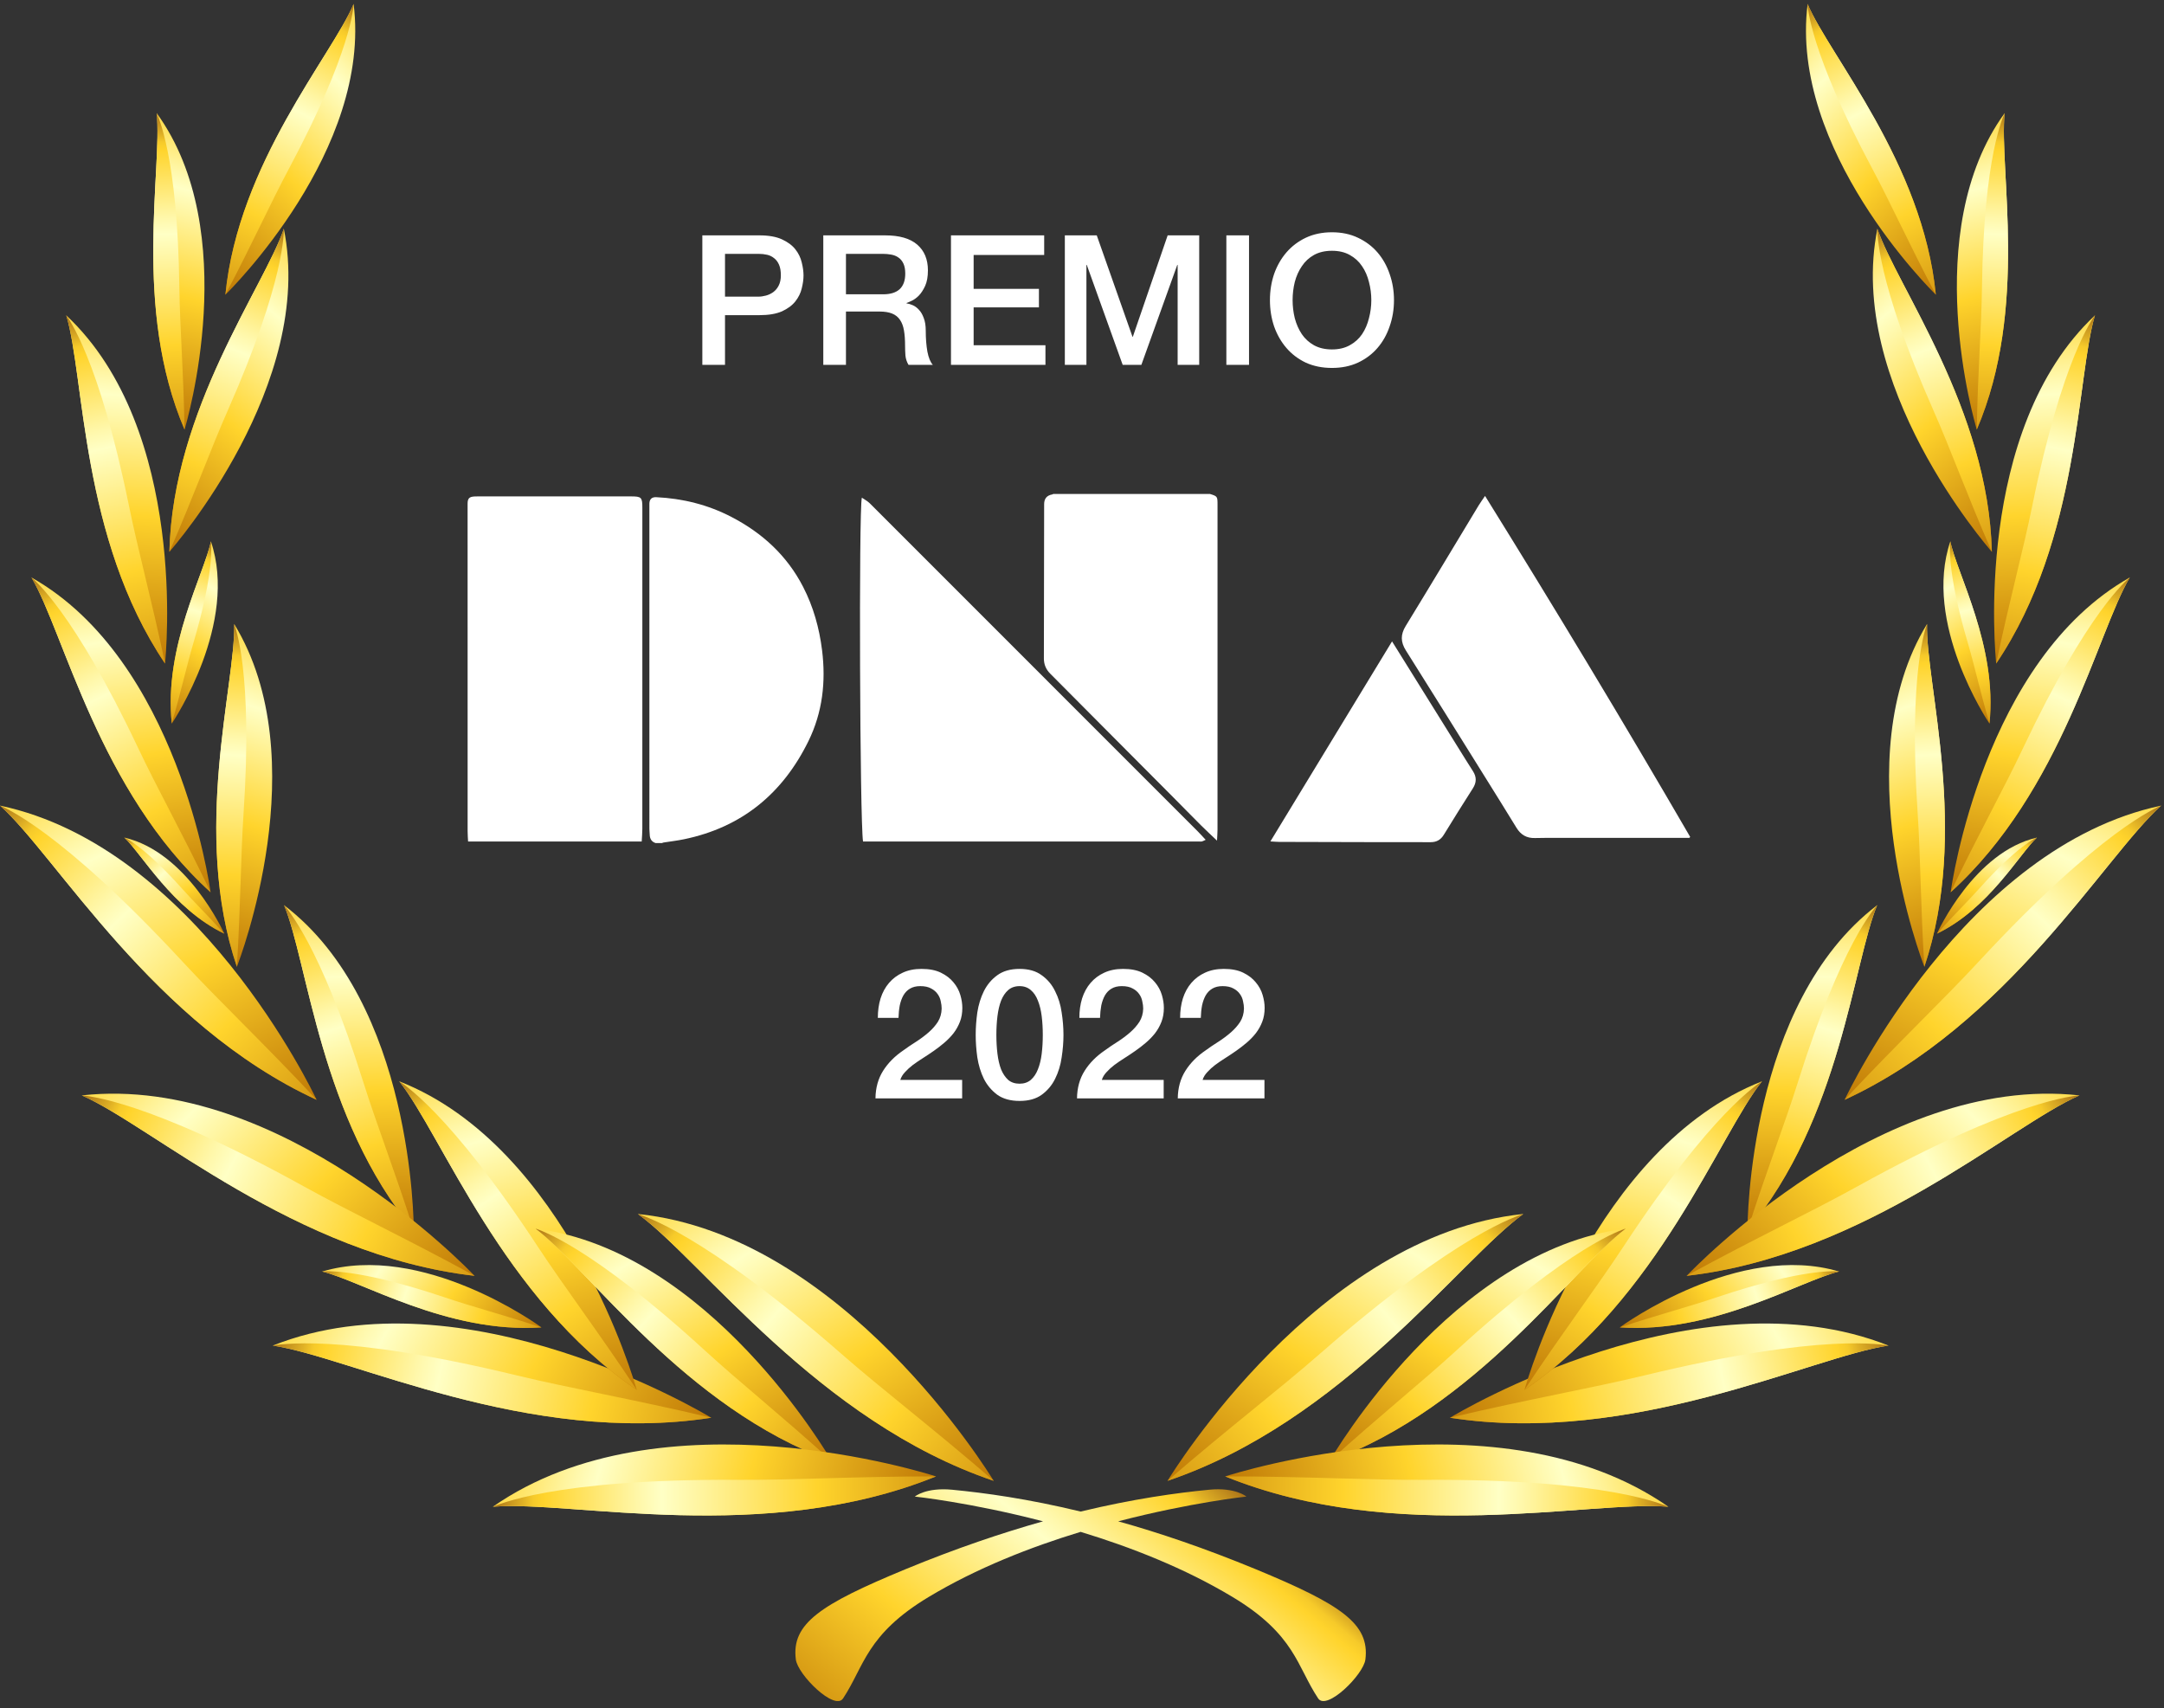 <svg width="261" height="206" viewBox="0 0 261 206" fill="none" xmlns="http://www.w3.org/2000/svg">
<rect x="0" y="0" width="261" height="206" fill="#333333" stroke="none"/>
<g clip-path="url(#clip0_125_749)">
<path d="M183.72 146.41C176.021 151.989 161.983 171.421 140.822 178.584C140.822 178.584 140.826 178.575 140.835 178.558C141.372 177.668 159.024 148.964 183.681 146.41C183.694 146.41 183.707 146.41 183.707 146.41H183.72Z" fill="url(#paint0_linear_125_749)"/>
<path d="M183.72 146.41C176.021 151.989 161.983 171.421 140.822 178.584C140.822 178.584 140.826 178.575 140.835 178.558C148.312 172.102 154.165 167.663 159.207 163.25C176.086 148.492 183.223 146.607 183.681 146.423C183.694 146.423 183.707 146.423 183.707 146.423L183.72 146.41Z" fill="url(#paint1_linear_125_749)"/>
<path d="M227.798 162.268C218.396 163.656 196.959 174.394 174.882 170.976C174.882 170.976 174.89 170.972 174.908 170.963C175.785 170.426 204.725 153.141 227.759 162.268C227.785 162.268 227.785 162.268 227.785 162.268H227.798Z" fill="url(#paint2_linear_125_749)"/>
<path d="M227.798 162.269C218.396 163.657 196.959 174.394 174.882 170.977C174.882 170.977 174.89 170.972 174.908 170.964C184.519 168.698 191.761 167.454 198.282 165.883C220.072 160.606 227.274 162.229 227.759 162.269C227.785 162.269 227.785 162.269 227.785 162.269H227.798Z" fill="url(#paint3_linear_125_749)"/>
<path d="M212.529 130.382C207.344 136.89 200.05 156.598 183.878 167.611C183.878 167.611 183.878 167.602 183.878 167.585C184.114 166.707 192.285 138.344 212.503 130.409C212.503 130.395 212.529 130.395 212.529 130.395V130.382Z" fill="url(#paint4_linear_125_749)"/>
<path d="M212.529 130.382C207.344 136.89 200.05 156.598 183.878 167.611C183.878 167.611 183.878 167.602 183.878 167.585C188.671 160.383 192.56 155.263 195.794 150.352C206.584 133.931 212.15 130.67 212.503 130.409C212.503 130.395 212.529 130.395 212.529 130.395V130.382Z" fill="url(#paint5_linear_125_749)"/>
<path d="M226.41 109.156C223.516 116.057 222.049 134.887 210.762 148.388C210.762 148.388 210.762 148.379 210.762 148.362C210.762 147.55 210.866 121.007 226.384 109.182C226.384 109.169 226.397 109.169 226.397 109.169L226.41 109.156Z" fill="url(#paint6_linear_125_749)"/>
<path d="M226.41 109.156C223.516 116.057 222.049 134.887 210.762 148.388C210.762 148.388 210.762 148.379 210.762 148.362C213.145 140.95 215.253 135.568 216.838 130.527C222.141 113.673 226.161 109.483 226.397 109.169C226.397 109.156 226.41 109.156 226.41 109.156Z" fill="url(#paint7_linear_125_749)"/>
<path d="M260.666 97.147C253.791 103.328 242.202 123.546 222.481 132.634C222.481 132.634 222.485 132.625 222.494 132.608C222.913 131.691 237.056 102.149 260.639 97.16C260.652 97.147 260.666 97.16 260.666 97.16V97.147Z" fill="url(#paint8_linear_125_749)"/>
<path d="M260.666 97.147C253.791 103.328 242.202 123.546 222.481 132.634C222.481 132.634 222.485 132.625 222.494 132.608C229.068 125.602 234.266 120.705 238.692 115.925C253.503 99.936 260.207 97.383 260.639 97.16C260.652 97.147 260.666 97.16 260.666 97.16V97.147Z" fill="url(#paint9_linear_125_749)"/>
<path d="M256.869 69.648C252.927 76.314 248.75 95.38 235.275 107.597C235.275 107.597 235.275 107.589 235.275 107.571C235.38 106.733 239.269 79.574 256.842 69.662C256.842 69.648 256.855 69.648 256.855 69.648H256.869Z" fill="url(#paint10_linear_125_749)"/>
<path d="M256.869 69.648C252.927 76.314 248.75 95.38 235.275 107.597C235.275 107.597 235.275 107.589 235.275 107.571C238.758 100.317 241.692 95.105 244.023 90.168C251.84 73.669 256.554 69.95 256.842 69.662C256.842 69.648 256.855 69.648 256.855 69.648H256.869Z" fill="url(#paint11_linear_125_749)"/>
<path d="M252.678 38.011C250.439 45.422 250.937 64.934 240.762 80.019C240.762 80.019 240.762 80.01 240.762 79.993C240.67 79.155 237.947 51.852 252.665 38.037C252.665 38.024 252.678 38.011 252.678 38.011Z" fill="url(#paint12_linear_125_749)"/>
<path d="M252.678 38.011C250.438 45.423 250.936 64.934 240.761 80.019C240.761 80.019 240.761 80.011 240.761 79.993C242.424 72.123 244.022 66.362 245.109 61.006C248.762 43.118 252.455 38.378 252.664 38.024C252.664 38.011 252.678 37.998 252.678 37.998V38.011Z" fill="url(#paint13_linear_125_749)"/>
<path d="M241.783 13.616C241.076 20.373 244.703 37.134 238.418 51.813C238.418 51.813 238.418 51.805 238.418 51.787C238.195 51.08 231.373 27.968 241.783 13.642C241.783 13.629 241.783 13.616 241.783 13.616Z" fill="url(#paint14_linear_125_749)"/>
<path d="M241.783 13.616C241.075 20.373 244.703 37.134 238.417 51.813C238.417 51.813 238.417 51.805 238.417 51.787C238.548 44.729 238.98 39.491 239.046 34.698C239.255 18.67 241.665 13.969 241.783 13.642C241.783 13.629 241.783 13.616 241.783 13.616Z" fill="url(#paint15_linear_125_749)"/>
<path d="M218.003 0.456C220.635 6.715 231.91 19.64 233.481 35.537C233.481 35.537 233.477 35.532 233.468 35.523C232.931 35.013 215.803 18.068 218.016 0.482C218.016 0.469 218.016 0.456 218.016 0.456L218.003 0.456Z" fill="url(#paint16_linear_125_749)"/>
<path d="M218.003 0.455C220.635 6.714 231.909 19.639 233.481 35.536C233.481 35.536 233.476 35.532 233.468 35.523C230.181 29.277 228.033 24.484 225.768 20.255C218.225 6.112 218.055 0.835 218.003 0.494C218.003 0.481 218.003 0.468 218.003 0.468V0.455Z" fill="url(#paint17_linear_125_749)"/>
<path d="M232.421 75.241C232.237 82.574 237.593 100.278 232.093 116.607C232.093 116.607 232.093 116.598 232.093 116.581C231.805 115.835 222.456 91.57 232.421 75.254C232.421 75.241 232.421 75.228 232.421 75.228V75.241Z" fill="url(#paint18_linear_125_749)"/>
<path d="M232.42 75.241C232.237 82.574 237.593 100.278 232.093 116.607C232.093 116.607 232.093 116.598 232.093 116.581C231.635 108.973 231.635 103.303 231.294 98.144C230.142 80.885 232.316 75.62 232.42 75.254C232.42 75.241 232.42 75.228 232.42 75.228V75.241Z" fill="url(#paint19_linear_125_749)"/>
<path d="M235.223 65.249C235.995 69.164 240.932 77.937 239.95 87.261C239.701 86.907 231.87 75.122 235.236 65.275V65.262L235.223 65.249Z" fill="url(#paint20_linear_125_749)"/>
<path d="M235.222 65.249C235.995 69.164 240.932 77.937 239.95 87.261C238.797 83.28 238.143 80.268 237.344 77.558C234.686 68.522 235.222 65.471 235.235 65.262V65.249H235.222Z" fill="url(#paint21_linear_125_749)"/>
<path d="M221.84 153.337C217.126 154.45 206.702 160.854 195.349 160.081C195.349 160.081 195.353 160.081 195.362 160.081C195.781 159.767 209.727 149.723 221.827 153.35H221.84V153.337Z" fill="url(#paint22_linear_125_749)"/>
<path d="M221.84 153.337C217.126 154.45 206.702 160.853 195.349 160.081C195.349 160.081 195.353 160.081 195.362 160.081C200.142 158.509 203.769 157.567 207.003 156.467C217.846 152.826 221.565 153.337 221.814 153.337H221.827H221.84Z" fill="url(#paint23_linear_125_749)"/>
<path d="M245.685 100.998C243.511 103.014 239.897 109.575 233.612 112.6C233.743 112.311 238.129 102.739 245.672 101.011L245.685 100.998Z" fill="url(#paint24_linear_125_749)"/>
<path d="M245.685 100.998C243.511 103.014 239.897 109.575 233.612 112.6C235.681 110.321 237.331 108.71 238.719 107.152C243.393 101.94 245.528 101.089 245.659 101.011L245.685 100.998Z" fill="url(#paint25_linear_125_749)"/>
<path d="M226.423 27.561C228.754 34.515 239.832 49.338 240.238 66.558C240.238 66.558 240.234 66.549 240.225 66.532C239.701 65.929 222.626 46.313 226.436 27.575C226.436 27.561 226.436 27.548 226.436 27.548L226.423 27.561Z" fill="url(#paint26_linear_125_749)"/>
<path d="M226.423 27.561C228.754 34.514 239.832 49.338 240.238 66.557C240.238 66.557 240.234 66.549 240.225 66.531C237.187 59.538 235.275 54.209 233.18 49.469C226.2 33.637 226.462 27.954 226.423 27.574C226.423 27.561 226.423 27.548 226.423 27.548V27.561Z" fill="url(#paint27_linear_125_749)"/>
<path d="M196.056 148.178C189.639 153.036 178.116 169.759 160.346 176.227C160.346 176.227 160.351 176.219 160.359 176.201C160.791 175.442 175.209 150.81 196.03 148.178C196.043 148.178 196.056 148.178 196.056 148.178Z" fill="url(#paint28_linear_125_749)"/>
<path d="M196.056 148.178C189.639 153.036 178.116 169.759 160.346 176.227C160.346 176.227 160.351 176.219 160.359 176.201C166.566 170.597 171.438 166.721 175.628 162.884C189.639 150.064 195.65 148.335 196.03 148.178C196.043 148.178 196.056 148.178 196.056 148.178Z" fill="url(#paint29_linear_125_749)"/>
<path d="M201.255 181.714C191.787 180.903 168.452 186.442 147.762 178.048C147.762 178.048 147.771 178.048 147.788 178.048C148.771 177.721 180.892 167.533 201.228 181.714C201.255 181.714 201.255 181.714 201.255 181.714Z" fill="url(#paint30_linear_125_749)"/>
<path d="M201.254 181.714C191.787 180.903 168.452 186.442 147.762 178.048C147.762 178.048 147.771 178.048 147.788 178.048C157.662 178.048 164.995 178.506 171.699 178.467C194.118 178.323 200.757 181.557 201.228 181.714C201.254 181.714 201.254 181.714 201.254 181.714Z" fill="url(#paint31_linear_125_749)"/>
<path d="M250.806 132.099C242.347 135.817 225.009 151.4 203.429 153.862C203.429 153.862 203.437 153.853 203.455 153.836C204.149 153.103 226.829 129.466 250.767 132.099C250.78 132.099 250.793 132.099 250.793 132.099H250.806Z" fill="url(#paint32_linear_125_749)"/>
<path d="M250.805 132.099C242.346 135.818 225.009 151.4 203.428 153.862C203.428 153.862 203.437 153.854 203.454 153.836C211.887 149.24 218.356 146.215 224.053 143.059C243.132 132.505 250.295 132.177 250.766 132.099C250.779 132.099 250.792 132.099 250.792 132.099H250.805Z" fill="url(#paint33_linear_125_749)"/>
<path d="M76.945 146.411C84.645 151.989 98.683 171.422 119.844 178.585C119.844 178.585 119.839 178.576 119.831 178.558C119.294 177.668 101.642 148.964 76.984 146.411C76.971 146.411 76.958 146.411 76.958 146.411H76.945Z" fill="url(#paint34_linear_125_749)"/>
<path d="M76.945 146.411C84.645 151.989 98.683 171.422 119.844 178.585C119.844 178.585 119.839 178.576 119.831 178.558C112.354 172.103 106.5 167.664 101.459 163.251C84.579 148.493 77.443 146.607 76.984 146.424C76.971 146.424 76.958 146.424 76.958 146.424L76.945 146.411Z" fill="url(#paint35_linear_125_749)"/>
<path d="M32.868 162.269C42.27 163.657 63.706 174.395 85.784 170.977C85.784 170.977 85.775 170.973 85.758 170.964C84.881 170.427 55.941 153.142 32.907 162.269C32.881 162.269 32.881 162.269 32.881 162.269H32.868Z" fill="url(#paint36_linear_125_749)"/>
<path d="M32.868 162.269C42.27 163.657 63.706 174.395 85.784 170.977C85.784 170.977 85.775 170.973 85.758 170.964C76.146 168.699 68.905 167.455 62.384 165.883C40.594 160.606 33.392 162.23 32.907 162.269C32.881 162.269 32.881 162.269 32.881 162.269H32.868Z" fill="url(#paint37_linear_125_749)"/>
<path d="M48.136 130.383C53.322 136.891 60.616 156.599 76.788 167.612C76.788 167.612 76.788 167.603 76.788 167.586C76.552 166.708 68.381 138.345 48.163 130.409C48.163 130.396 48.136 130.396 48.136 130.396V130.383Z" fill="url(#paint38_linear_125_749)"/>
<path d="M48.136 130.383C53.322 136.891 60.616 156.599 76.788 167.612C76.788 167.612 76.788 167.603 76.788 167.586C71.995 160.384 68.106 155.263 64.872 150.353C54.081 133.932 48.516 130.671 48.163 130.409C48.163 130.396 48.136 130.396 48.136 130.396V130.383Z" fill="url(#paint39_linear_125_749)"/>
<path d="M34.256 109.156C37.15 116.057 38.617 134.887 49.904 148.388C49.904 148.388 49.904 148.379 49.904 148.362C49.904 147.55 49.8 121.007 34.282 109.182C34.282 109.169 34.269 109.169 34.269 109.169L34.256 109.156Z" fill="url(#paint40_linear_125_749)"/>
<path d="M34.256 109.156C37.15 116.057 38.617 134.887 49.904 148.388C49.904 148.388 49.904 148.379 49.904 148.362C47.521 140.95 45.413 135.568 43.828 130.527C38.525 113.673 34.505 109.483 34.269 109.169C34.269 109.156 34.256 109.156 34.256 109.156Z" fill="url(#paint41_linear_125_749)"/>
<path d="M0 97.147C6.875 103.328 18.464 123.546 38.184 132.634C38.184 132.634 38.18 132.625 38.171 132.608C37.752 131.691 23.61 102.149 0.026 97.16C0.013 97.147 0 97.16 0 97.16L0 97.147Z" fill="url(#paint42_linear_125_749)"/>
<path d="M0 97.147C6.875 103.328 18.464 123.546 38.184 132.634C38.184 132.634 38.18 132.625 38.171 132.608C31.598 125.602 26.399 120.705 21.973 115.925C7.15 99.936 0.458 97.383 0.026 97.16C0.013 97.147 0 97.16 0 97.16V97.147Z" fill="url(#paint43_linear_125_749)"/>
<path d="M3.797 69.648C7.739 76.314 11.916 95.38 25.391 107.597C25.391 107.597 25.391 107.589 25.391 107.571C25.286 106.733 21.397 79.574 3.824 69.662C3.824 69.648 3.81 69.648 3.81 69.648H3.797Z" fill="url(#paint44_linear_125_749)"/>
<path d="M3.797 69.648C7.739 76.314 11.916 95.38 25.391 107.597C25.391 107.597 25.391 107.589 25.391 107.571C21.907 100.317 18.974 95.105 16.643 90.168C8.826 73.669 4.112 69.95 3.824 69.662C3.824 69.648 3.81 69.648 3.81 69.648H3.797Z" fill="url(#paint45_linear_125_749)"/>
<path d="M7.988 38.011C10.227 45.423 9.73 64.934 19.904 80.019C19.904 80.019 19.904 80.011 19.904 79.993C19.996 79.155 22.72 51.852 8.001 38.037C8.001 38.024 7.988 38.011 7.988 38.011Z" fill="url(#paint46_linear_125_749)"/>
<path d="M7.988 38.012C10.227 45.423 9.73 64.935 19.905 80.02C19.905 80.02 19.905 80.011 19.905 79.994C18.241 72.124 16.644 66.362 15.557 61.006C11.904 43.119 8.211 38.378 8.001 38.025C8.001 38.012 7.988 37.998 7.988 37.998V38.012Z" fill="url(#paint47_linear_125_749)"/>
<path d="M18.896 13.616C19.603 20.373 15.976 37.135 22.261 51.814C22.261 51.814 22.261 51.805 22.261 51.788C22.484 51.081 29.306 27.968 18.896 13.642C18.896 13.629 18.896 13.616 18.896 13.616Z" fill="url(#paint48_linear_125_749)"/>
<path d="M18.896 13.616C19.603 20.373 15.976 37.135 22.261 51.814C22.261 51.814 22.261 51.805 22.261 51.788C22.13 44.73 21.698 39.492 21.633 34.699C21.423 18.671 19.014 13.97 18.896 13.642C18.896 13.629 18.896 13.616 18.896 13.616Z" fill="url(#paint49_linear_125_749)"/>
<path d="M42.663 0.456C40.031 6.715 28.756 19.64 27.185 35.537C27.185 35.537 27.189 35.533 27.198 35.524C27.735 35.013 44.863 18.069 42.65 0.482C42.65 0.469 42.65 0.456 42.65 0.456L42.663 0.456Z" fill="url(#paint50_linear_125_749)"/>
<path d="M42.663 0.456C40.031 6.715 28.756 19.64 27.185 35.537C27.185 35.537 27.189 35.533 27.198 35.524C30.485 29.278 32.632 24.485 34.897 20.255C42.44 6.1 42.61 0.836 42.663 0.482C42.663 0.469 42.663 0.456 42.663 0.456Z" fill="url(#paint51_linear_125_749)"/>
<path d="M28.246 75.24C28.429 82.573 23.073 100.277 28.573 116.607C28.573 116.607 28.573 116.598 28.573 116.581C28.861 115.834 38.211 91.569 28.246 75.253C28.246 75.24 28.246 75.227 28.246 75.227V75.24Z" fill="url(#paint52_linear_125_749)"/>
<path d="M28.246 75.24C28.429 82.573 23.073 100.277 28.573 116.607C28.573 116.607 28.573 116.598 28.573 116.581C29.032 108.972 29.032 103.302 29.372 98.143C30.524 80.884 28.351 75.62 28.246 75.253C28.246 75.24 28.246 75.227 28.246 75.227V75.24Z" fill="url(#paint53_linear_125_749)"/>
<path d="M25.443 65.249C24.671 69.164 19.734 77.937 20.716 87.261C20.965 86.907 28.795 75.122 25.43 65.275V65.262L25.443 65.249Z" fill="url(#paint54_linear_125_749)"/>
<path d="M25.443 65.249C24.671 69.164 19.734 77.937 20.716 87.261C21.868 83.28 22.523 80.268 23.322 77.558C25.98 68.522 25.443 65.471 25.43 65.262V65.249H25.443Z" fill="url(#paint55_linear_125_749)"/>
<path d="M38.826 153.338C43.54 154.451 53.964 160.854 65.317 160.081C65.317 160.081 65.312 160.081 65.304 160.081C64.885 159.767 50.939 149.723 38.839 153.351H38.826V153.338Z" fill="url(#paint56_linear_125_749)"/>
<path d="M38.826 153.338C43.54 154.452 53.964 160.855 65.317 160.082C65.317 160.082 65.312 160.082 65.304 160.082C60.524 158.511 56.897 157.568 53.662 156.468C42.82 152.828 39.101 153.338 38.852 153.338H38.839H38.826Z" fill="url(#paint57_linear_125_749)"/>
<path d="M14.98 100.998C17.154 103.015 20.768 109.575 27.054 112.6C26.923 112.312 22.536 102.74 14.994 101.011L14.98 100.998Z" fill="url(#paint58_linear_125_749)"/>
<path d="M14.98 100.998C17.154 103.015 20.768 109.575 27.054 112.6C24.985 110.322 23.335 108.711 21.947 107.153C17.272 101.941 15.138 101.09 15.007 101.011L14.98 100.998Z" fill="url(#paint59_linear_125_749)"/>
<path d="M34.243 27.561C31.912 34.515 20.834 49.338 20.428 66.558C20.428 66.558 20.432 66.549 20.441 66.532C20.965 65.929 38.041 46.313 34.23 27.575C34.23 27.561 34.23 27.548 34.23 27.548L34.243 27.561Z" fill="url(#paint60_linear_125_749)"/>
<path d="M34.243 27.561C31.912 34.515 20.834 49.338 20.428 66.558C20.428 66.558 20.432 66.549 20.441 66.532C23.479 59.539 25.391 54.209 27.486 49.469C34.466 33.637 34.204 27.954 34.243 27.575C34.243 27.561 34.243 27.548 34.243 27.548V27.561Z" fill="url(#paint61_linear_125_749)"/>
<path d="M64.61 148.179C71.026 153.037 82.55 169.759 100.319 176.228C100.319 176.228 100.315 176.219 100.306 176.202C99.874 175.442 85.457 150.811 64.636 148.179C64.623 148.179 64.61 148.179 64.61 148.179Z" fill="url(#paint62_linear_125_749)"/>
<path d="M64.61 148.179C71.026 153.037 82.55 169.759 100.319 176.228C100.319 176.228 100.315 176.219 100.306 176.202C94.099 170.597 89.228 166.721 85.038 162.884C71.026 150.064 65.016 148.336 64.636 148.179C64.623 148.179 64.61 148.179 64.61 148.179Z" fill="url(#paint63_linear_125_749)"/>
<path d="M59.411 181.714C68.879 180.903 92.214 186.442 112.904 178.048C112.904 178.048 112.895 178.048 112.878 178.048C111.895 177.721 79.774 167.533 59.438 181.714C59.411 181.714 59.411 181.714 59.411 181.714Z" fill="url(#paint64_linear_125_749)"/>
<path d="M59.411 181.714C68.879 180.903 92.214 186.442 112.904 178.048C112.904 178.048 112.895 178.048 112.878 178.048C103.004 178.048 95.671 178.506 88.966 178.467C66.548 178.323 59.909 181.557 59.438 181.714C59.411 181.714 59.411 181.714 59.411 181.714Z" fill="url(#paint65_linear_125_749)"/>
<path d="M9.86 132.099C18.32 135.817 35.657 151.4 57.237 153.862C57.237 153.862 57.229 153.853 57.211 153.836C56.517 153.103 33.837 129.466 9.9 132.099C9.887 132.099 9.873 132.099 9.873 132.099H9.86Z" fill="url(#paint66_linear_125_749)"/>
<path d="M9.86 132.099C18.32 135.818 35.657 151.4 57.237 153.862C57.237 153.862 57.229 153.854 57.211 153.836C48.778 149.24 42.309 146.215 36.613 143.059C17.534 132.505 10.371 132.177 9.9 132.099C9.887 132.099 9.873 132.099 9.873 132.099H9.86Z" fill="url(#paint67_linear_125_749)"/>
<path d="M151.455 189.244C145.327 186.716 139.801 184.844 134.864 183.469C143.624 181.19 150.329 180.483 150.329 180.483C150.329 180.483 149.006 179.344 145.837 179.658C141.896 180.038 136.71 180.758 130.333 182.29C123.956 180.745 118.77 180.038 114.829 179.658C111.66 179.357 110.337 180.483 110.337 180.483C110.337 180.483 117.042 181.19 125.802 183.469C120.879 184.857 115.339 186.716 109.211 189.244C98.919 193.5 95.435 195.804 95.985 200.126C96.208 201.959 100.66 206.372 101.682 204.827C104.235 200.977 104.445 197.14 112 192.596C117.814 189.1 124.336 186.559 130.333 184.739C136.331 186.559 142.852 189.1 148.666 192.596C156.222 197.14 156.418 200.977 158.985 204.827C160.006 206.359 164.458 201.959 164.681 200.126C165.218 195.817 161.748 193.5 151.455 189.244Z" fill="url(#paint68_linear_125_749)"/>
</g>
<path d="M84.709 28.384H91.598C92.707 28.384 93.611 28.544 94.311 28.865C95.01 29.185 95.55 29.586 95.929 30.068C96.308 30.549 96.563 31.074 96.695 31.642C96.84 32.211 96.913 32.736 96.913 33.217C96.913 33.698 96.84 34.223 96.695 34.792C96.563 35.346 96.308 35.864 95.929 36.345C95.55 36.826 95.01 37.227 94.311 37.548C93.611 37.854 92.707 38.007 91.598 38.007H87.443V44H84.709V28.384ZM87.443 35.776H91.445C91.751 35.776 92.065 35.732 92.386 35.645C92.707 35.557 92.998 35.419 93.261 35.229C93.538 35.025 93.756 34.763 93.917 34.442C94.092 34.107 94.179 33.691 94.179 33.195C94.179 32.685 94.106 32.262 93.961 31.927C93.815 31.591 93.618 31.329 93.37 31.139C93.122 30.935 92.838 30.797 92.517 30.724C92.196 30.651 91.854 30.614 91.489 30.614H87.443V35.776ZM99.297 28.384H106.755C108.476 28.384 109.766 28.755 110.627 29.499C111.487 30.243 111.917 31.278 111.917 32.605C111.917 33.348 111.808 33.968 111.589 34.464C111.37 34.945 111.115 35.339 110.824 35.645C110.532 35.937 110.24 36.148 109.949 36.279C109.672 36.41 109.468 36.498 109.336 36.542V36.585C109.57 36.615 109.818 36.688 110.08 36.804C110.357 36.921 110.612 37.11 110.846 37.373C111.079 37.621 111.268 37.949 111.414 38.357C111.575 38.765 111.655 39.276 111.655 39.888C111.655 40.807 111.72 41.645 111.852 42.403C111.997 43.147 112.216 43.679 112.508 44H109.577C109.373 43.665 109.249 43.293 109.205 42.885C109.176 42.476 109.161 42.083 109.161 41.703C109.161 40.989 109.118 40.377 109.03 39.866C108.943 39.341 108.782 38.911 108.549 38.576C108.316 38.226 107.995 37.971 107.587 37.81C107.193 37.65 106.683 37.57 106.056 37.57H102.031V44H99.297V28.384ZM102.031 35.492H106.515C107.39 35.492 108.053 35.288 108.505 34.879C108.957 34.457 109.183 33.83 109.183 32.998C109.183 32.503 109.11 32.102 108.965 31.796C108.819 31.475 108.615 31.227 108.352 31.052C108.104 30.877 107.813 30.76 107.477 30.702C107.156 30.644 106.821 30.614 106.471 30.614H102.031V35.492ZM114.697 28.384H125.939V30.746H117.431V34.836H125.305V37.067H117.431V41.638H126.092V44H114.697V28.384ZM128.43 28.384H132.28L136.588 40.61H136.632L140.832 28.384H144.637V44H142.035V31.949H141.991L137.66 44H135.407L131.077 31.949H131.033V44H128.43V28.384ZM147.911 28.384H150.645V44H147.911V28.384ZM160.647 30.243C159.816 30.243 159.094 30.41 158.482 30.746C157.884 31.081 157.396 31.533 157.017 32.102C156.637 32.656 156.353 33.29 156.164 34.005C155.989 34.719 155.901 35.448 155.901 36.192C155.901 36.935 155.989 37.664 156.164 38.379C156.353 39.093 156.637 39.735 157.017 40.304C157.396 40.858 157.884 41.303 158.482 41.638C159.094 41.973 159.816 42.141 160.647 42.141C161.478 42.141 162.193 41.973 162.791 41.638C163.403 41.303 163.899 40.858 164.278 40.304C164.657 39.735 164.934 39.093 165.109 38.379C165.299 37.664 165.394 36.935 165.394 36.192C165.394 35.448 165.299 34.719 165.109 34.005C164.934 33.29 164.657 32.656 164.278 32.102C163.899 31.533 163.403 31.081 162.791 30.746C162.193 30.41 161.478 30.243 160.647 30.243ZM160.647 28.012C161.814 28.012 162.856 28.23 163.775 28.668C164.708 29.105 165.496 29.696 166.137 30.439C166.779 31.183 167.267 32.051 167.603 33.042C167.953 34.034 168.128 35.084 168.128 36.192C168.128 37.315 167.953 38.372 167.603 39.363C167.267 40.355 166.779 41.222 166.137 41.966C165.496 42.71 164.708 43.3 163.775 43.737C162.856 44.16 161.814 44.372 160.647 44.372C159.481 44.372 158.431 44.16 157.498 43.737C156.579 43.3 155.799 42.71 155.157 41.966C154.516 41.222 154.02 40.355 153.67 39.363C153.335 38.372 153.167 37.315 153.167 36.192C153.167 35.084 153.335 34.034 153.67 33.042C154.02 32.051 154.516 31.183 155.157 30.439C155.799 29.696 156.579 29.105 157.498 28.668C158.431 28.23 159.481 28.012 160.647 28.012Z" fill="white"/>
<path d="M116.045 132.463H105.591C105.605 131.195 105.912 130.087 106.509 129.139C107.107 128.191 107.924 127.367 108.959 126.667C109.455 126.303 109.972 125.953 110.512 125.617C111.051 125.268 111.547 124.896 111.999 124.502C112.451 124.108 112.823 123.685 113.115 123.233C113.406 122.767 113.559 122.235 113.574 121.637C113.574 121.36 113.538 121.068 113.465 120.762C113.406 120.441 113.282 120.149 113.093 119.887C112.903 119.61 112.641 119.384 112.305 119.209C111.97 119.019 111.533 118.925 110.993 118.925C110.497 118.925 110.082 119.027 109.746 119.231C109.426 119.42 109.163 119.69 108.959 120.04C108.769 120.376 108.624 120.776 108.522 121.243C108.434 121.71 108.383 122.213 108.368 122.752H105.875C105.875 121.907 105.984 121.126 106.203 120.412C106.436 119.683 106.779 119.056 107.231 118.531C107.683 118.006 108.23 117.598 108.872 117.306C109.528 117 110.286 116.847 111.146 116.847C112.079 116.847 112.859 117 113.486 117.306C114.113 117.612 114.617 117.999 114.996 118.465C115.389 118.932 115.666 119.442 115.827 119.996C115.987 120.536 116.067 121.054 116.067 121.549C116.067 122.162 115.973 122.716 115.783 123.212C115.593 123.707 115.338 124.167 115.018 124.589C114.697 124.998 114.332 125.377 113.924 125.727C113.516 126.077 113.093 126.405 112.655 126.711C112.218 127.017 111.78 127.309 111.343 127.586C110.906 127.863 110.497 128.14 110.118 128.417C109.754 128.694 109.433 128.986 109.156 129.292C108.879 129.584 108.689 129.897 108.587 130.232H116.045V132.463ZM122.972 116.847C124.065 116.847 124.955 117.102 125.64 117.612C126.34 118.108 126.879 118.75 127.258 119.537C127.652 120.31 127.915 121.163 128.046 122.096C128.192 123.029 128.265 123.933 128.265 124.808C128.265 125.683 128.192 126.587 128.046 127.52C127.915 128.454 127.652 129.314 127.258 130.101C126.879 130.874 126.34 131.516 125.64 132.026C124.955 132.522 124.065 132.77 122.972 132.77C121.878 132.77 120.981 132.522 120.281 132.026C119.596 131.516 119.056 130.874 118.663 130.101C118.284 129.314 118.021 128.454 117.875 127.52C117.744 126.587 117.679 125.683 117.679 124.808C117.679 123.933 117.744 123.029 117.875 122.096C118.021 121.163 118.284 120.31 118.663 119.537C119.056 118.75 119.596 118.108 120.281 117.612C120.981 117.102 121.878 116.847 122.972 116.847ZM122.972 130.692C123.511 130.692 123.963 130.539 124.328 130.232C124.692 129.912 124.976 129.489 125.181 128.964C125.399 128.424 125.552 127.797 125.64 127.083C125.727 126.368 125.771 125.61 125.771 124.808C125.771 124.006 125.727 123.255 125.64 122.555C125.552 121.841 125.399 121.214 125.181 120.674C124.976 120.135 124.692 119.712 124.328 119.406C123.963 119.085 123.511 118.925 122.972 118.925C122.417 118.925 121.958 119.085 121.594 119.406C121.244 119.712 120.959 120.135 120.741 120.674C120.536 121.214 120.391 121.841 120.303 122.555C120.216 123.255 120.172 124.006 120.172 124.808C120.172 125.61 120.216 126.368 120.303 127.083C120.391 127.797 120.536 128.424 120.741 128.964C120.959 129.489 121.244 129.912 121.594 130.232C121.958 130.539 122.417 130.692 122.972 130.692ZM140.352 132.463H129.898C129.912 131.195 130.218 130.087 130.816 129.139C131.414 128.191 132.231 127.367 133.266 126.667C133.762 126.303 134.279 125.953 134.819 125.617C135.358 125.268 135.854 124.896 136.306 124.502C136.758 124.108 137.13 123.685 137.422 123.233C137.713 122.767 137.866 122.235 137.881 121.637C137.881 121.36 137.844 121.068 137.771 120.762C137.713 120.441 137.589 120.149 137.4 119.887C137.21 119.61 136.948 119.384 136.612 119.209C136.277 119.019 135.839 118.925 135.3 118.925C134.804 118.925 134.389 119.027 134.053 119.231C133.732 119.42 133.47 119.69 133.266 120.04C133.076 120.376 132.93 120.776 132.828 121.243C132.741 121.71 132.69 122.213 132.675 122.752H130.182C130.182 121.907 130.291 121.126 130.51 120.412C130.743 119.683 131.086 119.056 131.538 118.531C131.99 118.006 132.537 117.598 133.178 117.306C133.835 117 134.593 116.847 135.453 116.847C136.386 116.847 137.166 117 137.793 117.306C138.42 117.612 138.923 117.999 139.303 118.465C139.696 118.932 139.973 119.442 140.134 119.996C140.294 120.536 140.374 121.054 140.374 121.549C140.374 122.162 140.279 122.716 140.09 123.212C139.9 123.707 139.645 124.167 139.324 124.589C139.004 124.998 138.639 125.377 138.231 125.727C137.823 126.077 137.4 126.405 136.962 126.711C136.525 127.017 136.087 127.309 135.65 127.586C135.212 127.863 134.804 128.14 134.425 128.417C134.061 128.694 133.74 128.986 133.463 129.292C133.186 129.584 132.996 129.897 132.894 130.232H140.352V132.463ZM152.506 132.463H142.051C142.066 131.195 142.372 130.087 142.97 129.139C143.567 128.191 144.384 127.367 145.419 126.667C145.915 126.303 146.433 125.953 146.972 125.617C147.512 125.268 148.007 124.896 148.459 124.502C148.912 124.108 149.283 123.685 149.575 123.233C149.867 122.767 150.02 122.235 150.034 121.637C150.034 121.36 149.998 121.068 149.925 120.762C149.867 120.441 149.743 120.149 149.553 119.887C149.364 119.61 149.101 119.384 148.766 119.209C148.43 119.019 147.993 118.925 147.453 118.925C146.958 118.925 146.542 119.027 146.207 119.231C145.886 119.42 145.623 119.69 145.419 120.04C145.23 120.376 145.084 120.776 144.982 121.243C144.894 121.71 144.843 122.213 144.829 122.752H142.335C142.335 121.907 142.445 121.126 142.663 120.412C142.897 119.683 143.239 119.056 143.691 118.531C144.143 118.006 144.69 117.598 145.332 117.306C145.988 117 146.746 116.847 147.606 116.847C148.54 116.847 149.32 117 149.947 117.306C150.574 117.612 151.077 117.999 151.456 118.465C151.85 118.932 152.127 119.442 152.287 119.996C152.447 120.536 152.528 121.054 152.528 121.549C152.528 122.162 152.433 122.716 152.243 123.212C152.054 123.707 151.799 124.167 151.478 124.589C151.157 124.998 150.793 125.377 150.384 125.727C149.976 126.077 149.553 126.405 149.116 126.711C148.678 127.017 148.241 127.309 147.803 127.586C147.366 127.863 146.958 128.14 146.579 128.417C146.214 128.694 145.893 128.986 145.616 129.292C145.339 129.584 145.15 129.897 145.047 130.232H152.506V132.463Z" fill="white"/>
<g clip-path="url(#clip1_125_749)">
<path d="M79.077 101.674C78.59 101.516 78.378 101.165 78.365 100.669C78.358 100.426 78.323 100.184 78.323 99.941C78.321 86.957 78.322 73.972 78.322 60.988C78.322 60.898 78.318 60.809 78.322 60.719C78.346 60.182 78.623 59.934 79.163 59.96C82.347 60.118 85.369 60.861 88.213 62.339C91.953 64.282 94.919 67 96.863 70.772C98.1 73.175 98.815 75.736 99.149 78.411C99.625 82.219 99.205 85.913 97.507 89.374C94.399 95.708 89.461 99.78 82.475 101.217C81.662 101.385 80.835 101.478 80.014 101.609C79.956 101.618 79.901 101.652 79.844 101.674H79.076H79.077Z" fill="white"/>
<path d="M145.924 59.568C146.832 59.846 146.846 59.865 146.846 60.878C146.846 73.938 146.846 86.999 146.844 100.058C146.844 100.453 146.808 100.849 146.783 101.379C146.091 100.719 145.466 100.145 144.866 99.547C143.751 98.436 142.654 97.306 141.544 96.19C138.727 93.358 135.905 90.529 133.088 87.698C130.948 85.547 128.814 83.39 126.67 81.244C126.151 80.725 125.901 80.13 125.903 79.391C125.921 73.194 125.925 66.998 125.934 60.802C125.935 60.126 126.267 59.734 126.929 59.626C126.962 59.621 126.992 59.589 127.023 59.57C133.324 59.57 139.624 59.57 145.925 59.57L145.924 59.568Z" fill="white"/>
<path d="M104.091 101.483C103.707 99.106 103.569 61.524 103.947 60.017C104.279 60.248 104.63 60.424 104.893 60.687C118.088 73.874 131.276 87.068 144.464 100.264C144.77 100.57 145.057 100.896 145.415 101.28C145.233 101.362 145.105 101.438 144.967 101.478C144.872 101.506 144.763 101.483 144.661 101.483C131.319 101.483 117.978 101.483 104.636 101.483C104.459 101.483 104.282 101.483 104.091 101.483Z" fill="white"/>
<path d="M77.397 101.487H56.456C56.436 101.071 56.4 100.654 56.4 100.237C56.397 87.077 56.397 73.916 56.397 60.756C56.397 60.11 56.592 59.908 57.232 59.873C57.372 59.865 57.513 59.864 57.654 59.864C63.799 59.864 69.943 59.864 76.089 59.864C77.363 59.864 77.475 59.974 77.475 61.232C77.475 74.137 77.475 87.041 77.472 99.946C77.472 100.454 77.423 100.962 77.396 101.489L77.397 101.487Z" fill="white"/>
<path d="M203.75 101.047H203.294C198.211 101.047 193.128 101.047 188.045 101.047C187.072 101.047 186.099 101.035 185.127 101.065C184.13 101.095 183.422 100.675 182.906 99.833C181.617 97.728 180.311 95.634 179.004 93.54C175.863 88.505 172.731 83.463 169.564 78.445C168.921 77.425 168.905 76.534 169.541 75.494C172.5 70.663 175.408 65.801 178.34 60.954C178.556 60.597 178.805 60.261 179.112 59.808C187.594 73.458 195.838 87.128 203.854 100.934C203.819 100.971 203.784 101.008 203.749 101.046L203.75 101.047Z" fill="white"/>
<path d="M167.894 77.35C170.577 81.661 173.198 85.87 175.82 90.08C176.429 91.057 177.032 92.037 177.655 93.005C178.107 93.709 178.094 94.369 177.639 95.078C176.454 96.931 175.288 98.796 174.138 100.671C173.757 101.292 173.251 101.57 172.525 101.566C170.17 101.549 167.814 101.563 165.459 101.559C161.734 101.553 158.009 101.543 154.284 101.531C153.981 101.53 153.677 101.498 153.223 101.473C158.145 93.381 163.01 85.382 167.894 77.351L167.894 77.35Z" fill="white"/>
</g>
<defs>
<linearGradient id="paint0_linear_125_749" x1="181.784" y1="133.062" x2="148.151" y2="183.829" gradientUnits="userSpaceOnUse">
<stop stop-color="#864B11"/>
<stop offset="0.05" stop-color="#BA851C"/>
<stop offset="0.09" stop-color="#DFB025"/>
<stop offset="0.11" stop-color="#F6CA2A"/>
<stop offset="0.13" stop-color="#FFD42C"/>
<stop offset="0.31" stop-color="#FFF8AC"/>
<stop offset="0.35" stop-color="#FFFFC5"/>
<stop offset="0.64" stop-color="#FFD42C"/>
<stop offset="1" stop-color="#BE7705"/>
</linearGradient>
<linearGradient id="paint1_linear_125_749" x1="184.767" y1="144.235" x2="135.431" y2="186.124" gradientUnits="userSpaceOnUse">
<stop stop-color="#864B11"/>
<stop offset="0.05" stop-color="#BA851C"/>
<stop offset="0.09" stop-color="#DFB025"/>
<stop offset="0.11" stop-color="#F6CA2A"/>
<stop offset="0.13" stop-color="#FFD42C"/>
<stop offset="0.31" stop-color="#FFF8AC"/>
<stop offset="0.35" stop-color="#FFFFC5"/>
<stop offset="0.64" stop-color="#FFD42C"/>
<stop offset="1" stop-color="#BE7705"/>
</linearGradient>
<linearGradient id="paint2_linear_125_749" x1="232.257" y1="149.503" x2="178.973" y2="178.975" gradientUnits="userSpaceOnUse">
<stop stop-color="#864B11"/>
<stop offset="0.05" stop-color="#BA851C"/>
<stop offset="0.09" stop-color="#DFB025"/>
<stop offset="0.11" stop-color="#F6CA2A"/>
<stop offset="0.13" stop-color="#FFD42C"/>
<stop offset="0.31" stop-color="#FFF8AC"/>
<stop offset="0.35" stop-color="#FFFFC5"/>
<stop offset="0.64" stop-color="#FFD42C"/>
<stop offset="1" stop-color="#BE7705"/>
</linearGradient>
<linearGradient id="paint3_linear_125_749" x1="229.746" y1="160.798" x2="166.633" y2="175.129" gradientUnits="userSpaceOnUse">
<stop stop-color="#864B11"/>
<stop offset="0.05" stop-color="#BA851C"/>
<stop offset="0.09" stop-color="#DFB025"/>
<stop offset="0.11" stop-color="#F6CA2A"/>
<stop offset="0.13" stop-color="#FFD42C"/>
<stop offset="0.31" stop-color="#FFF8AC"/>
<stop offset="0.35" stop-color="#FFFFC5"/>
<stop offset="0.64" stop-color="#FFD42C"/>
<stop offset="1" stop-color="#BE7705"/>
</linearGradient>
<linearGradient id="paint4_linear_125_749" x1="207.751" y1="119.568" x2="191.296" y2="170.298" gradientUnits="userSpaceOnUse">
<stop stop-color="#864B11"/>
<stop offset="0.05" stop-color="#BA851C"/>
<stop offset="0.09" stop-color="#DFB025"/>
<stop offset="0.11" stop-color="#F6CA2A"/>
<stop offset="0.13" stop-color="#FFD42C"/>
<stop offset="0.31" stop-color="#FFF8AC"/>
<stop offset="0.35" stop-color="#FFFFC5"/>
<stop offset="0.64" stop-color="#FFD42C"/>
<stop offset="1" stop-color="#BE7705"/>
</linearGradient>
<linearGradient id="paint5_linear_125_749" x1="212.9" y1="128.297" x2="181.094" y2="175.23" gradientUnits="userSpaceOnUse">
<stop stop-color="#864B11"/>
<stop offset="0.05" stop-color="#BA851C"/>
<stop offset="0.09" stop-color="#DFB025"/>
<stop offset="0.11" stop-color="#F6CA2A"/>
<stop offset="0.13" stop-color="#FFD42C"/>
<stop offset="0.31" stop-color="#FFF8AC"/>
<stop offset="0.35" stop-color="#FFFFC5"/>
<stop offset="0.64" stop-color="#FFD42C"/>
<stop offset="1" stop-color="#BE7705"/>
</linearGradient>
<linearGradient id="paint6_linear_125_749" x1="219.606" y1="100.977" x2="217.821" y2="148.902" gradientUnits="userSpaceOnUse">
<stop stop-color="#864B11"/>
<stop offset="0.05" stop-color="#BA851C"/>
<stop offset="0.09" stop-color="#DFB025"/>
<stop offset="0.11" stop-color="#F6CA2A"/>
<stop offset="0.13" stop-color="#FFD42C"/>
<stop offset="0.31" stop-color="#FFF8AC"/>
<stop offset="0.35" stop-color="#FFFFC5"/>
<stop offset="0.64" stop-color="#FFD42C"/>
<stop offset="1" stop-color="#BE7705"/>
</linearGradient>
<linearGradient id="paint7_linear_125_749" x1="226.203" y1="107.266" x2="210.216" y2="155.669" gradientUnits="userSpaceOnUse">
<stop stop-color="#864B11"/>
<stop offset="0.05" stop-color="#BA851C"/>
<stop offset="0.09" stop-color="#DFB025"/>
<stop offset="0.11" stop-color="#F6CA2A"/>
<stop offset="0.13" stop-color="#FFD42C"/>
<stop offset="0.31" stop-color="#FFF8AC"/>
<stop offset="0.35" stop-color="#FFFFC5"/>
<stop offset="0.64" stop-color="#FFD42C"/>
<stop offset="1" stop-color="#BE7705"/>
</linearGradient>
<linearGradient id="paint8_linear_125_749" x1="257.411" y1="84.427" x2="230.089" y2="136.943" gradientUnits="userSpaceOnUse">
<stop stop-color="#864B11"/>
<stop offset="0.05" stop-color="#BA851C"/>
<stop offset="0.09" stop-color="#DFB025"/>
<stop offset="0.11" stop-color="#F6CA2A"/>
<stop offset="0.13" stop-color="#FFD42C"/>
<stop offset="0.31" stop-color="#FFF8AC"/>
<stop offset="0.35" stop-color="#FFFFC5"/>
<stop offset="0.64" stop-color="#FFD42C"/>
<stop offset="1" stop-color="#BE7705"/>
</linearGradient>
<linearGradient id="paint9_linear_125_749" x1="261.45" y1="94.931" x2="218.026" y2="140.462" gradientUnits="userSpaceOnUse">
<stop stop-color="#864B11"/>
<stop offset="0.05" stop-color="#BA851C"/>
<stop offset="0.09" stop-color="#DFB025"/>
<stop offset="0.11" stop-color="#F6CA2A"/>
<stop offset="0.13" stop-color="#FFD42C"/>
<stop offset="0.31" stop-color="#FFF8AC"/>
<stop offset="0.35" stop-color="#FFFFC5"/>
<stop offset="0.64" stop-color="#FFD42C"/>
<stop offset="1" stop-color="#BE7705"/>
</linearGradient>
<linearGradient id="paint10_linear_125_749" x1="251.081" y1="60.29" x2="242.432" y2="109.116" gradientUnits="userSpaceOnUse">
<stop stop-color="#864B11"/>
<stop offset="0.05" stop-color="#BA851C"/>
<stop offset="0.09" stop-color="#DFB025"/>
<stop offset="0.11" stop-color="#F6CA2A"/>
<stop offset="0.13" stop-color="#FFD42C"/>
<stop offset="0.31" stop-color="#FFF8AC"/>
<stop offset="0.35" stop-color="#FFFFC5"/>
<stop offset="0.64" stop-color="#FFD42C"/>
<stop offset="1" stop-color="#BE7705"/>
</linearGradient>
<linearGradient id="paint11_linear_125_749" x1="256.937" y1="67.675" x2="233.681" y2="114.968" gradientUnits="userSpaceOnUse">
<stop stop-color="#864B11"/>
<stop offset="0.05" stop-color="#BA851C"/>
<stop offset="0.09" stop-color="#DFB025"/>
<stop offset="0.11" stop-color="#F6CA2A"/>
<stop offset="0.13" stop-color="#FFD42C"/>
<stop offset="0.31" stop-color="#FFF8AC"/>
<stop offset="0.35" stop-color="#FFFFC5"/>
<stop offset="0.64" stop-color="#FFD42C"/>
<stop offset="1" stop-color="#BE7705"/>
</linearGradient>
<linearGradient id="paint12_linear_125_749" x1="244.804" y1="30.337" x2="248.071" y2="79.81" gradientUnits="userSpaceOnUse">
<stop stop-color="#864B11"/>
<stop offset="0.05" stop-color="#BA851C"/>
<stop offset="0.09" stop-color="#DFB025"/>
<stop offset="0.11" stop-color="#F6CA2A"/>
<stop offset="0.13" stop-color="#FFD42C"/>
<stop offset="0.31" stop-color="#FFF8AC"/>
<stop offset="0.35" stop-color="#FFFFC5"/>
<stop offset="0.64" stop-color="#FFD42C"/>
<stop offset="1" stop-color="#BE7705"/>
</linearGradient>
<linearGradient id="paint13_linear_125_749" x1="252.257" y1="36.094" x2="240.963" y2="87.571" gradientUnits="userSpaceOnUse">
<stop stop-color="#864B11"/>
<stop offset="0.05" stop-color="#BA851C"/>
<stop offset="0.09" stop-color="#DFB025"/>
<stop offset="0.11" stop-color="#F6CA2A"/>
<stop offset="0.13" stop-color="#FFD42C"/>
<stop offset="0.31" stop-color="#FFF8AC"/>
<stop offset="0.35" stop-color="#FFFFC5"/>
<stop offset="0.64" stop-color="#FFD42C"/>
<stop offset="1" stop-color="#BE7705"/>
</linearGradient>
<linearGradient id="paint14_linear_125_749" x1="233.713" y1="8.284" x2="244.667" y2="50.428" gradientUnits="userSpaceOnUse">
<stop stop-color="#864B11"/>
<stop offset="0.05" stop-color="#BA851C"/>
<stop offset="0.09" stop-color="#DFB025"/>
<stop offset="0.11" stop-color="#F6CA2A"/>
<stop offset="0.13" stop-color="#FFD42C"/>
<stop offset="0.31" stop-color="#FFF8AC"/>
<stop offset="0.35" stop-color="#FFFFC5"/>
<stop offset="0.64" stop-color="#FFD42C"/>
<stop offset="1" stop-color="#BE7705"/>
</linearGradient>
<linearGradient id="paint15_linear_125_749" x1="241.097" y1="12.034" x2="239.812" y2="58.3" gradientUnits="userSpaceOnUse">
<stop stop-color="#864B11"/>
<stop offset="0.05" stop-color="#BA851C"/>
<stop offset="0.09" stop-color="#DFB025"/>
<stop offset="0.11" stop-color="#F6CA2A"/>
<stop offset="0.13" stop-color="#FFD42C"/>
<stop offset="0.31" stop-color="#FFF8AC"/>
<stop offset="0.35" stop-color="#FFFFC5"/>
<stop offset="0.64" stop-color="#FFD42C"/>
<stop offset="1" stop-color="#BE7705"/>
</linearGradient>
<linearGradient id="paint16_linear_125_749" x1="208.351" y1="-0.332" x2="238.269" y2="31.291" gradientUnits="userSpaceOnUse">
<stop stop-color="#864B11"/>
<stop offset="0.05" stop-color="#BA851C"/>
<stop offset="0.09" stop-color="#DFB025"/>
<stop offset="0.11" stop-color="#F6CA2A"/>
<stop offset="0.13" stop-color="#FFD42C"/>
<stop offset="0.31" stop-color="#FFF8AC"/>
<stop offset="0.35" stop-color="#FFFFC5"/>
<stop offset="0.64" stop-color="#FFD42C"/>
<stop offset="1" stop-color="#BE7705"/>
</linearGradient>
<linearGradient id="paint17_linear_125_749" x1="216.616" y1="-0.616" x2="237.819" y2="40.515" gradientUnits="userSpaceOnUse">
<stop stop-color="#864B11"/>
<stop offset="0.05" stop-color="#BA851C"/>
<stop offset="0.09" stop-color="#DFB025"/>
<stop offset="0.11" stop-color="#F6CA2A"/>
<stop offset="0.13" stop-color="#FFD42C"/>
<stop offset="0.31" stop-color="#FFF8AC"/>
<stop offset="0.35" stop-color="#FFFFC5"/>
<stop offset="0.64" stop-color="#FFD42C"/>
<stop offset="1" stop-color="#BE7705"/>
</linearGradient>
<linearGradient id="paint18_linear_125_749" x1="223.305" y1="70.19" x2="238.725" y2="114.566" gradientUnits="userSpaceOnUse">
<stop stop-color="#864B11"/>
<stop offset="0.05" stop-color="#BA851C"/>
<stop offset="0.09" stop-color="#DFB025"/>
<stop offset="0.11" stop-color="#F6CA2A"/>
<stop offset="0.13" stop-color="#FFD42C"/>
<stop offset="0.31" stop-color="#FFF8AC"/>
<stop offset="0.35" stop-color="#FFFFC5"/>
<stop offset="0.64" stop-color="#FFD42C"/>
<stop offset="1" stop-color="#BE7705"/>
</linearGradient>
<linearGradient id="paint19_linear_125_749" x1="231.561" y1="73.585" x2="234.183" y2="123.441" gradientUnits="userSpaceOnUse">
<stop stop-color="#864B11"/>
<stop offset="0.05" stop-color="#BA851C"/>
<stop offset="0.09" stop-color="#DFB025"/>
<stop offset="0.11" stop-color="#F6CA2A"/>
<stop offset="0.13" stop-color="#FFD42C"/>
<stop offset="0.31" stop-color="#FFF8AC"/>
<stop offset="0.35" stop-color="#FFFFC5"/>
<stop offset="0.64" stop-color="#FFD42C"/>
<stop offset="1" stop-color="#BE7705"/>
</linearGradient>
<linearGradient id="paint20_linear_125_749" x1="229.77" y1="63.651" x2="243.215" y2="85.394" gradientUnits="userSpaceOnUse">
<stop stop-color="#864B11"/>
<stop offset="0.05" stop-color="#BA851C"/>
<stop offset="0.09" stop-color="#DFB025"/>
<stop offset="0.11" stop-color="#F6CA2A"/>
<stop offset="0.13" stop-color="#FFD42C"/>
<stop offset="0.31" stop-color="#FFF8AC"/>
<stop offset="0.35" stop-color="#FFFFC5"/>
<stop offset="0.64" stop-color="#FFD42C"/>
<stop offset="1" stop-color="#BE7705"/>
</linearGradient>
<linearGradient id="paint21_linear_125_749" x1="234.564" y1="64.479" x2="241.854" y2="90.651" gradientUnits="userSpaceOnUse">
<stop stop-color="#864B11"/>
<stop offset="0.05" stop-color="#BA851C"/>
<stop offset="0.09" stop-color="#DFB025"/>
<stop offset="0.11" stop-color="#F6CA2A"/>
<stop offset="0.13" stop-color="#FFD42C"/>
<stop offset="0.31" stop-color="#FFF8AC"/>
<stop offset="0.35" stop-color="#FFFFC5"/>
<stop offset="0.64" stop-color="#FFD42C"/>
<stop offset="1" stop-color="#BE7705"/>
</linearGradient>
<linearGradient id="paint22_linear_125_749" x1="223.527" y1="146.638" x2="197.766" y2="163.951" gradientUnits="userSpaceOnUse">
<stop stop-color="#864B11"/>
<stop offset="0.05" stop-color="#BA851C"/>
<stop offset="0.09" stop-color="#DFB025"/>
<stop offset="0.11" stop-color="#F6CA2A"/>
<stop offset="0.13" stop-color="#FFD42C"/>
<stop offset="0.31" stop-color="#FFF8AC"/>
<stop offset="0.35" stop-color="#FFFFC5"/>
<stop offset="0.64" stop-color="#FFD42C"/>
<stop offset="1" stop-color="#BE7705"/>
</linearGradient>
<linearGradient id="paint23_linear_125_749" x1="222.752" y1="152.489" x2="191.327" y2="162.534" gradientUnits="userSpaceOnUse">
<stop stop-color="#864B11"/>
<stop offset="0.05" stop-color="#BA851C"/>
<stop offset="0.09" stop-color="#DFB025"/>
<stop offset="0.11" stop-color="#F6CA2A"/>
<stop offset="0.13" stop-color="#FFD42C"/>
<stop offset="0.31" stop-color="#FFF8AC"/>
<stop offset="0.35" stop-color="#FFFFC5"/>
<stop offset="0.64" stop-color="#FFD42C"/>
<stop offset="1" stop-color="#BE7705"/>
</linearGradient>
<linearGradient id="paint24_linear_125_749" x1="244.575" y1="96.947" x2="236.088" y2="113.96" gradientUnits="userSpaceOnUse">
<stop stop-color="#864B11"/>
<stop offset="0.05" stop-color="#BA851C"/>
<stop offset="0.09" stop-color="#DFB025"/>
<stop offset="0.11" stop-color="#F6CA2A"/>
<stop offset="0.13" stop-color="#FFD42C"/>
<stop offset="0.31" stop-color="#FFF8AC"/>
<stop offset="0.35" stop-color="#FFFFC5"/>
<stop offset="0.64" stop-color="#FFD42C"/>
<stop offset="1" stop-color="#BE7705"/>
</linearGradient>
<linearGradient id="paint25_linear_125_749" x1="245.928" y1="100.301" x2="232.242" y2="115.149" gradientUnits="userSpaceOnUse">
<stop stop-color="#864B11"/>
<stop offset="0.05" stop-color="#BA851C"/>
<stop offset="0.09" stop-color="#DFB025"/>
<stop offset="0.11" stop-color="#F6CA2A"/>
<stop offset="0.13" stop-color="#FFD42C"/>
<stop offset="0.31" stop-color="#FFF8AC"/>
<stop offset="0.35" stop-color="#FFFFC5"/>
<stop offset="0.64" stop-color="#FFD42C"/>
<stop offset="1" stop-color="#BE7705"/>
</linearGradient>
<linearGradient id="paint26_linear_125_749" x1="216.156" y1="25.915" x2="245.786" y2="62.379" gradientUnits="userSpaceOnUse">
<stop stop-color="#864B11"/>
<stop offset="0.05" stop-color="#BA851C"/>
<stop offset="0.09" stop-color="#DFB025"/>
<stop offset="0.11" stop-color="#F6CA2A"/>
<stop offset="0.13" stop-color="#FFD42C"/>
<stop offset="0.31" stop-color="#FFF8AC"/>
<stop offset="0.35" stop-color="#FFFFC5"/>
<stop offset="0.64" stop-color="#FFD42C"/>
<stop offset="1" stop-color="#BE7705"/>
</linearGradient>
<linearGradient id="paint27_linear_125_749" x1="225.075" y1="26.289" x2="244.545" y2="72.27" gradientUnits="userSpaceOnUse">
<stop stop-color="#864B11"/>
<stop offset="0.05" stop-color="#BA851C"/>
<stop offset="0.09" stop-color="#DFB025"/>
<stop offset="0.11" stop-color="#F6CA2A"/>
<stop offset="0.13" stop-color="#FFD42C"/>
<stop offset="0.31" stop-color="#FFF8AC"/>
<stop offset="0.35" stop-color="#FFFFC5"/>
<stop offset="0.64" stop-color="#FFD42C"/>
<stop offset="1" stop-color="#BE7705"/>
</linearGradient>
<linearGradient id="paint28_linear_125_749" x1="194.16" y1="136.909" x2="166.651" y2="180.527" gradientUnits="userSpaceOnUse">
<stop stop-color="#864B11"/>
<stop offset="0.05" stop-color="#BA851C"/>
<stop offset="0.09" stop-color="#DFB025"/>
<stop offset="0.11" stop-color="#F6CA2A"/>
<stop offset="0.13" stop-color="#FFD42C"/>
<stop offset="0.31" stop-color="#FFF8AC"/>
<stop offset="0.35" stop-color="#FFFFC5"/>
<stop offset="0.64" stop-color="#FFD42C"/>
<stop offset="1" stop-color="#BE7705"/>
</linearGradient>
<linearGradient id="paint29_linear_125_749" x1="196.9" y1="146.319" x2="155.917" y2="182.712" gradientUnits="userSpaceOnUse">
<stop stop-color="#864B11"/>
<stop offset="0.05" stop-color="#BA851C"/>
<stop offset="0.09" stop-color="#DFB025"/>
<stop offset="0.11" stop-color="#F6CA2A"/>
<stop offset="0.13" stop-color="#FFD42C"/>
<stop offset="0.31" stop-color="#FFF8AC"/>
<stop offset="0.35" stop-color="#FFFFC5"/>
<stop offset="0.64" stop-color="#FFD42C"/>
<stop offset="1" stop-color="#BE7705"/>
</linearGradient>
<linearGradient id="paint30_linear_125_749" x1="208.505" y1="170.281" x2="149.889" y2="186.727" gradientUnits="userSpaceOnUse">
<stop stop-color="#864B11"/>
<stop offset="0.05" stop-color="#BA851C"/>
<stop offset="0.09" stop-color="#DFB025"/>
<stop offset="0.11" stop-color="#F6CA2A"/>
<stop offset="0.13" stop-color="#FFD42C"/>
<stop offset="0.31" stop-color="#FFF8AC"/>
<stop offset="0.35" stop-color="#FFFFC5"/>
<stop offset="0.64" stop-color="#FFD42C"/>
<stop offset="1" stop-color="#BE7705"/>
</linearGradient>
<linearGradient id="paint31_linear_125_749" x1="203.469" y1="180.697" x2="138.751" y2="180.159" gradientUnits="userSpaceOnUse">
<stop stop-color="#864B11"/>
<stop offset="0.05" stop-color="#BA851C"/>
<stop offset="0.09" stop-color="#DFB025"/>
<stop offset="0.11" stop-color="#F6CA2A"/>
<stop offset="0.13" stop-color="#FFD42C"/>
<stop offset="0.31" stop-color="#FFF8AC"/>
<stop offset="0.35" stop-color="#FFFFC5"/>
<stop offset="0.64" stop-color="#FFD42C"/>
<stop offset="1" stop-color="#BE7705"/>
</linearGradient>
<linearGradient id="paint32_linear_125_749" x1="251.694" y1="118.996" x2="209.307" y2="160.321" gradientUnits="userSpaceOnUse">
<stop stop-color="#864B11"/>
<stop offset="0.05" stop-color="#BA851C"/>
<stop offset="0.09" stop-color="#DFB025"/>
<stop offset="0.11" stop-color="#F6CA2A"/>
<stop offset="0.13" stop-color="#FFD42C"/>
<stop offset="0.31" stop-color="#FFF8AC"/>
<stop offset="0.35" stop-color="#FFFFC5"/>
<stop offset="0.64" stop-color="#FFD42C"/>
<stop offset="1" stop-color="#BE7705"/>
</linearGradient>
<linearGradient id="paint33_linear_125_749" x1="252.229" y1="130.232" x2="196.748" y2="159.888" gradientUnits="userSpaceOnUse">
<stop stop-color="#864B11"/>
<stop offset="0.05" stop-color="#BA851C"/>
<stop offset="0.09" stop-color="#DFB025"/>
<stop offset="0.11" stop-color="#F6CA2A"/>
<stop offset="0.13" stop-color="#FFD42C"/>
<stop offset="0.31" stop-color="#FFF8AC"/>
<stop offset="0.35" stop-color="#FFFFC5"/>
<stop offset="0.64" stop-color="#FFD42C"/>
<stop offset="1" stop-color="#BE7705"/>
</linearGradient>
<linearGradient id="paint34_linear_125_749" x1="78.877" y1="133.065" x2="112.51" y2="183.832" gradientUnits="userSpaceOnUse">
<stop stop-color="#864B11"/>
<stop offset="0.05" stop-color="#BA851C"/>
<stop offset="0.09" stop-color="#DFB025"/>
<stop offset="0.11" stop-color="#F6CA2A"/>
<stop offset="0.13" stop-color="#FFD42C"/>
<stop offset="0.31" stop-color="#FFF8AC"/>
<stop offset="0.35" stop-color="#FFFFC5"/>
<stop offset="0.64" stop-color="#FFD42C"/>
<stop offset="1" stop-color="#BE7705"/>
</linearGradient>
<linearGradient id="paint35_linear_125_749" x1="75.897" y1="144.251" x2="125.233" y2="186.14" gradientUnits="userSpaceOnUse">
<stop stop-color="#864B11"/>
<stop offset="0.05" stop-color="#BA851C"/>
<stop offset="0.09" stop-color="#DFB025"/>
<stop offset="0.11" stop-color="#F6CA2A"/>
<stop offset="0.13" stop-color="#FFD42C"/>
<stop offset="0.31" stop-color="#FFF8AC"/>
<stop offset="0.35" stop-color="#FFFFC5"/>
<stop offset="0.64" stop-color="#FFD42C"/>
<stop offset="1" stop-color="#BE7705"/>
</linearGradient>
<linearGradient id="paint36_linear_125_749" x1="28.401" y1="149.508" x2="81.685" y2="178.98" gradientUnits="userSpaceOnUse">
<stop stop-color="#864B11"/>
<stop offset="0.05" stop-color="#BA851C"/>
<stop offset="0.09" stop-color="#DFB025"/>
<stop offset="0.11" stop-color="#F6CA2A"/>
<stop offset="0.13" stop-color="#FFD42C"/>
<stop offset="0.31" stop-color="#FFF8AC"/>
<stop offset="0.35" stop-color="#FFFFC5"/>
<stop offset="0.64" stop-color="#FFD42C"/>
<stop offset="1" stop-color="#BE7705"/>
</linearGradient>
<linearGradient id="paint37_linear_125_749" x1="30.912" y1="160.803" x2="94.026" y2="175.134" gradientUnits="userSpaceOnUse">
<stop stop-color="#864B11"/>
<stop offset="0.05" stop-color="#BA851C"/>
<stop offset="0.09" stop-color="#DFB025"/>
<stop offset="0.11" stop-color="#F6CA2A"/>
<stop offset="0.13" stop-color="#FFD42C"/>
<stop offset="0.31" stop-color="#FFF8AC"/>
<stop offset="0.35" stop-color="#FFFFC5"/>
<stop offset="0.64" stop-color="#FFD42C"/>
<stop offset="1" stop-color="#BE7705"/>
</linearGradient>
<linearGradient id="paint38_linear_125_749" x1="52.901" y1="119.584" x2="69.368" y2="170.315" gradientUnits="userSpaceOnUse">
<stop stop-color="#864B11"/>
<stop offset="0.05" stop-color="#BA851C"/>
<stop offset="0.09" stop-color="#DFB025"/>
<stop offset="0.11" stop-color="#F6CA2A"/>
<stop offset="0.13" stop-color="#FFD42C"/>
<stop offset="0.31" stop-color="#FFF8AC"/>
<stop offset="0.35" stop-color="#FFFFC5"/>
<stop offset="0.64" stop-color="#FFD42C"/>
<stop offset="1" stop-color="#BE7705"/>
</linearGradient>
<linearGradient id="paint39_linear_125_749" x1="47.764" y1="128.313" x2="79.559" y2="175.232" gradientUnits="userSpaceOnUse">
<stop stop-color="#864B11"/>
<stop offset="0.05" stop-color="#BA851C"/>
<stop offset="0.09" stop-color="#DFB025"/>
<stop offset="0.11" stop-color="#F6CA2A"/>
<stop offset="0.13" stop-color="#FFD42C"/>
<stop offset="0.31" stop-color="#FFF8AC"/>
<stop offset="0.35" stop-color="#FFFFC5"/>
<stop offset="0.64" stop-color="#FFD42C"/>
<stop offset="1" stop-color="#BE7705"/>
</linearGradient>
<linearGradient id="paint40_linear_125_749" x1="41.06" y1="100.985" x2="42.845" y2="148.909" gradientUnits="userSpaceOnUse">
<stop stop-color="#864B11"/>
<stop offset="0.05" stop-color="#BA851C"/>
<stop offset="0.09" stop-color="#DFB025"/>
<stop offset="0.11" stop-color="#F6CA2A"/>
<stop offset="0.13" stop-color="#FFD42C"/>
<stop offset="0.31" stop-color="#FFF8AC"/>
<stop offset="0.35" stop-color="#FFFFC5"/>
<stop offset="0.64" stop-color="#FFD42C"/>
<stop offset="1" stop-color="#BE7705"/>
</linearGradient>
<linearGradient id="paint41_linear_125_749" x1="34.463" y1="107.273" x2="50.45" y2="155.676" gradientUnits="userSpaceOnUse">
<stop stop-color="#864B11"/>
<stop offset="0.05" stop-color="#BA851C"/>
<stop offset="0.09" stop-color="#DFB025"/>
<stop offset="0.11" stop-color="#F6CA2A"/>
<stop offset="0.13" stop-color="#FFD42C"/>
<stop offset="0.31" stop-color="#FFF8AC"/>
<stop offset="0.35" stop-color="#FFFFC5"/>
<stop offset="0.64" stop-color="#FFD42C"/>
<stop offset="1" stop-color="#BE7705"/>
</linearGradient>
<linearGradient id="paint42_linear_125_749" x1="3.255" y1="84.428" x2="30.578" y2="136.944" gradientUnits="userSpaceOnUse">
<stop stop-color="#864B11"/>
<stop offset="0.05" stop-color="#BA851C"/>
<stop offset="0.09" stop-color="#DFB025"/>
<stop offset="0.11" stop-color="#F6CA2A"/>
<stop offset="0.13" stop-color="#FFD42C"/>
<stop offset="0.31" stop-color="#FFF8AC"/>
<stop offset="0.35" stop-color="#FFFFC5"/>
<stop offset="0.64" stop-color="#FFD42C"/>
<stop offset="1" stop-color="#BE7705"/>
</linearGradient>
<linearGradient id="paint43_linear_125_749" x1="-0.783" y1="94.932" x2="42.641" y2="140.477" gradientUnits="userSpaceOnUse">
<stop stop-color="#864B11"/>
<stop offset="0.05" stop-color="#BA851C"/>
<stop offset="0.09" stop-color="#DFB025"/>
<stop offset="0.11" stop-color="#F6CA2A"/>
<stop offset="0.13" stop-color="#FFD42C"/>
<stop offset="0.31" stop-color="#FFF8AC"/>
<stop offset="0.35" stop-color="#FFFFC5"/>
<stop offset="0.64" stop-color="#FFD42C"/>
<stop offset="1" stop-color="#BE7705"/>
</linearGradient>
<linearGradient id="paint44_linear_125_749" x1="9.604" y1="60.299" x2="18.24" y2="109.122" gradientUnits="userSpaceOnUse">
<stop stop-color="#864B11"/>
<stop offset="0.05" stop-color="#BA851C"/>
<stop offset="0.09" stop-color="#DFB025"/>
<stop offset="0.11" stop-color="#F6CA2A"/>
<stop offset="0.13" stop-color="#FFD42C"/>
<stop offset="0.31" stop-color="#FFF8AC"/>
<stop offset="0.35" stop-color="#FFFFC5"/>
<stop offset="0.64" stop-color="#FFD42C"/>
<stop offset="1" stop-color="#BE7705"/>
</linearGradient>
<linearGradient id="paint45_linear_125_749" x1="3.739" y1="67.668" x2="26.995" y2="114.961" gradientUnits="userSpaceOnUse">
<stop stop-color="#864B11"/>
<stop offset="0.05" stop-color="#BA851C"/>
<stop offset="0.09" stop-color="#DFB025"/>
<stop offset="0.11" stop-color="#F6CA2A"/>
<stop offset="0.13" stop-color="#FFD42C"/>
<stop offset="0.31" stop-color="#FFF8AC"/>
<stop offset="0.35" stop-color="#FFFFC5"/>
<stop offset="0.64" stop-color="#FFD42C"/>
<stop offset="1" stop-color="#BE7705"/>
</linearGradient>
<linearGradient id="paint46_linear_125_749" x1="15.853" y1="30.348" x2="12.591" y2="79.81" gradientUnits="userSpaceOnUse">
<stop stop-color="#864B11"/>
<stop offset="0.05" stop-color="#BA851C"/>
<stop offset="0.09" stop-color="#DFB025"/>
<stop offset="0.11" stop-color="#F6CA2A"/>
<stop offset="0.13" stop-color="#FFD42C"/>
<stop offset="0.31" stop-color="#FFF8AC"/>
<stop offset="0.35" stop-color="#FFFFC5"/>
<stop offset="0.64" stop-color="#FFD42C"/>
<stop offset="1" stop-color="#BE7705"/>
</linearGradient>
<linearGradient id="paint47_linear_125_749" x1="8.398" y1="36.106" x2="19.693" y2="87.583" gradientUnits="userSpaceOnUse">
<stop stop-color="#864B11"/>
<stop offset="0.05" stop-color="#BA851C"/>
<stop offset="0.09" stop-color="#DFB025"/>
<stop offset="0.11" stop-color="#F6CA2A"/>
<stop offset="0.13" stop-color="#FFD42C"/>
<stop offset="0.31" stop-color="#FFF8AC"/>
<stop offset="0.35" stop-color="#FFFFC5"/>
<stop offset="0.64" stop-color="#FFD42C"/>
<stop offset="1" stop-color="#BE7705"/>
</linearGradient>
<linearGradient id="paint48_linear_125_749" x1="26.958" y1="8.293" x2="16.012" y2="50.427" gradientUnits="userSpaceOnUse">
<stop stop-color="#864B11"/>
<stop offset="0.05" stop-color="#BA851C"/>
<stop offset="0.09" stop-color="#DFB025"/>
<stop offset="0.11" stop-color="#F6CA2A"/>
<stop offset="0.13" stop-color="#FFD42C"/>
<stop offset="0.31" stop-color="#FFF8AC"/>
<stop offset="0.35" stop-color="#FFFFC5"/>
<stop offset="0.64" stop-color="#FFD42C"/>
<stop offset="1" stop-color="#BE7705"/>
</linearGradient>
<linearGradient id="paint49_linear_125_749" x1="19.584" y1="12.052" x2="20.866" y2="58.299" gradientUnits="userSpaceOnUse">
<stop stop-color="#864B11"/>
<stop offset="0.05" stop-color="#BA851C"/>
<stop offset="0.09" stop-color="#DFB025"/>
<stop offset="0.11" stop-color="#F6CA2A"/>
<stop offset="0.13" stop-color="#FFD42C"/>
<stop offset="0.31" stop-color="#FFF8AC"/>
<stop offset="0.35" stop-color="#FFFFC5"/>
<stop offset="0.64" stop-color="#FFD42C"/>
<stop offset="1" stop-color="#BE7705"/>
</linearGradient>
<linearGradient id="paint50_linear_125_749" x1="52.313" y1="-0.323" x2="22.395" y2="31.3" gradientUnits="userSpaceOnUse">
<stop stop-color="#864B11"/>
<stop offset="0.05" stop-color="#BA851C"/>
<stop offset="0.09" stop-color="#DFB025"/>
<stop offset="0.11" stop-color="#F6CA2A"/>
<stop offset="0.13" stop-color="#FFD42C"/>
<stop offset="0.31" stop-color="#FFF8AC"/>
<stop offset="0.35" stop-color="#FFFFC5"/>
<stop offset="0.64" stop-color="#FFD42C"/>
<stop offset="1" stop-color="#BE7705"/>
</linearGradient>
<linearGradient id="paint51_linear_125_749" x1="44.048" y1="-0.606" x2="22.844" y2="40.525" gradientUnits="userSpaceOnUse">
<stop stop-color="#864B11"/>
<stop offset="0.05" stop-color="#BA851C"/>
<stop offset="0.09" stop-color="#DFB025"/>
<stop offset="0.11" stop-color="#F6CA2A"/>
<stop offset="0.13" stop-color="#FFD42C"/>
<stop offset="0.31" stop-color="#FFF8AC"/>
<stop offset="0.35" stop-color="#FFFFC5"/>
<stop offset="0.64" stop-color="#FFD42C"/>
<stop offset="1" stop-color="#BE7705"/>
</linearGradient>
<linearGradient id="paint52_linear_125_749" x1="37.366" y1="70.194" x2="21.964" y2="114.57" gradientUnits="userSpaceOnUse">
<stop stop-color="#864B11"/>
<stop offset="0.05" stop-color="#BA851C"/>
<stop offset="0.09" stop-color="#DFB025"/>
<stop offset="0.11" stop-color="#F6CA2A"/>
<stop offset="0.13" stop-color="#FFD42C"/>
<stop offset="0.31" stop-color="#FFF8AC"/>
<stop offset="0.35" stop-color="#FFFFC5"/>
<stop offset="0.64" stop-color="#FFD42C"/>
<stop offset="1" stop-color="#BE7705"/>
</linearGradient>
<linearGradient id="paint53_linear_125_749" x1="29.109" y1="73.589" x2="26.497" y2="123.454" gradientUnits="userSpaceOnUse">
<stop stop-color="#864B11"/>
<stop offset="0.05" stop-color="#BA851C"/>
<stop offset="0.09" stop-color="#DFB025"/>
<stop offset="0.11" stop-color="#F6CA2A"/>
<stop offset="0.13" stop-color="#FFD42C"/>
<stop offset="0.31" stop-color="#FFF8AC"/>
<stop offset="0.35" stop-color="#FFFFC5"/>
<stop offset="0.64" stop-color="#FFD42C"/>
<stop offset="1" stop-color="#BE7705"/>
</linearGradient>
<linearGradient id="paint54_linear_125_749" x1="30.91" y1="63.656" x2="17.465" y2="85.4" gradientUnits="userSpaceOnUse">
<stop stop-color="#864B11"/>
<stop offset="0.05" stop-color="#BA851C"/>
<stop offset="0.09" stop-color="#DFB025"/>
<stop offset="0.11" stop-color="#F6CA2A"/>
<stop offset="0.13" stop-color="#FFD42C"/>
<stop offset="0.31" stop-color="#FFF8AC"/>
<stop offset="0.35" stop-color="#FFFFC5"/>
<stop offset="0.64" stop-color="#FFD42C"/>
<stop offset="1" stop-color="#BE7705"/>
</linearGradient>
<linearGradient id="paint55_linear_125_749" x1="26.116" y1="64.484" x2="18.825" y2="90.656" gradientUnits="userSpaceOnUse">
<stop stop-color="#864B11"/>
<stop offset="0.05" stop-color="#BA851C"/>
<stop offset="0.09" stop-color="#DFB025"/>
<stop offset="0.11" stop-color="#F6CA2A"/>
<stop offset="0.13" stop-color="#FFD42C"/>
<stop offset="0.31" stop-color="#FFF8AC"/>
<stop offset="0.35" stop-color="#FFFFC5"/>
<stop offset="0.64" stop-color="#FFD42C"/>
<stop offset="1" stop-color="#BE7705"/>
</linearGradient>
<linearGradient id="paint56_linear_125_749" x1="37.133" y1="146.642" x2="62.899" y2="163.937" gradientUnits="userSpaceOnUse">
<stop stop-color="#864B11"/>
<stop offset="0.05" stop-color="#BA851C"/>
<stop offset="0.09" stop-color="#DFB025"/>
<stop offset="0.11" stop-color="#F6CA2A"/>
<stop offset="0.13" stop-color="#FFD42C"/>
<stop offset="0.31" stop-color="#FFF8AC"/>
<stop offset="0.35" stop-color="#FFFFC5"/>
<stop offset="0.64" stop-color="#FFD42C"/>
<stop offset="1" stop-color="#BE7705"/>
</linearGradient>
<linearGradient id="paint57_linear_125_749" x1="37.92" y1="152.487" x2="69.345" y2="162.532" gradientUnits="userSpaceOnUse">
<stop stop-color="#864B11"/>
<stop offset="0.05" stop-color="#BA851C"/>
<stop offset="0.09" stop-color="#DFB025"/>
<stop offset="0.11" stop-color="#F6CA2A"/>
<stop offset="0.13" stop-color="#FFD42C"/>
<stop offset="0.31" stop-color="#FFF8AC"/>
<stop offset="0.35" stop-color="#FFFFC5"/>
<stop offset="0.64" stop-color="#FFD42C"/>
<stop offset="1" stop-color="#BE7705"/>
</linearGradient>
<linearGradient id="paint58_linear_125_749" x1="16.082" y1="96.955" x2="24.569" y2="113.967" gradientUnits="userSpaceOnUse">
<stop stop-color="#864B11"/>
<stop offset="0.05" stop-color="#BA851C"/>
<stop offset="0.09" stop-color="#DFB025"/>
<stop offset="0.11" stop-color="#F6CA2A"/>
<stop offset="0.13" stop-color="#FFD42C"/>
<stop offset="0.31" stop-color="#FFF8AC"/>
<stop offset="0.35" stop-color="#FFFFC5"/>
<stop offset="0.64" stop-color="#FFD42C"/>
<stop offset="1" stop-color="#BE7705"/>
</linearGradient>
<linearGradient id="paint59_linear_125_749" x1="14.729" y1="100.309" x2="28.428" y2="115.169" gradientUnits="userSpaceOnUse">
<stop stop-color="#864B11"/>
<stop offset="0.05" stop-color="#BA851C"/>
<stop offset="0.09" stop-color="#DFB025"/>
<stop offset="0.11" stop-color="#F6CA2A"/>
<stop offset="0.13" stop-color="#FFD42C"/>
<stop offset="0.31" stop-color="#FFF8AC"/>
<stop offset="0.35" stop-color="#FFFFC5"/>
<stop offset="0.64" stop-color="#FFD42C"/>
<stop offset="1" stop-color="#BE7705"/>
</linearGradient>
<linearGradient id="paint60_linear_125_749" x1="44.507" y1="25.912" x2="14.877" y2="62.376" gradientUnits="userSpaceOnUse">
<stop stop-color="#864B11"/>
<stop offset="0.05" stop-color="#BA851C"/>
<stop offset="0.09" stop-color="#DFB025"/>
<stop offset="0.11" stop-color="#F6CA2A"/>
<stop offset="0.13" stop-color="#FFD42C"/>
<stop offset="0.31" stop-color="#FFF8AC"/>
<stop offset="0.35" stop-color="#FFFFC5"/>
<stop offset="0.64" stop-color="#FFD42C"/>
<stop offset="1" stop-color="#BE7705"/>
</linearGradient>
<linearGradient id="paint61_linear_125_749" x1="35.588" y1="26.286" x2="16.118" y2="72.267" gradientUnits="userSpaceOnUse">
<stop stop-color="#864B11"/>
<stop offset="0.05" stop-color="#BA851C"/>
<stop offset="0.09" stop-color="#DFB025"/>
<stop offset="0.11" stop-color="#F6CA2A"/>
<stop offset="0.13" stop-color="#FFD42C"/>
<stop offset="0.31" stop-color="#FFF8AC"/>
<stop offset="0.35" stop-color="#FFFFC5"/>
<stop offset="0.64" stop-color="#FFD42C"/>
<stop offset="1" stop-color="#BE7705"/>
</linearGradient>
<linearGradient id="paint62_linear_125_749" x1="66.512" y1="136.919" x2="94.021" y2="180.536" gradientUnits="userSpaceOnUse">
<stop stop-color="#864B11"/>
<stop offset="0.05" stop-color="#BA851C"/>
<stop offset="0.09" stop-color="#DFB025"/>
<stop offset="0.11" stop-color="#F6CA2A"/>
<stop offset="0.13" stop-color="#FFD42C"/>
<stop offset="0.31" stop-color="#FFF8AC"/>
<stop offset="0.35" stop-color="#FFFFC5"/>
<stop offset="0.64" stop-color="#FFD42C"/>
<stop offset="1" stop-color="#BE7705"/>
</linearGradient>
<linearGradient id="paint63_linear_125_749" x1="63.758" y1="146.317" x2="104.742" y2="182.723" gradientUnits="userSpaceOnUse">
<stop stop-color="#864B11"/>
<stop offset="0.05" stop-color="#BA851C"/>
<stop offset="0.09" stop-color="#DFB025"/>
<stop offset="0.11" stop-color="#F6CA2A"/>
<stop offset="0.13" stop-color="#FFD42C"/>
<stop offset="0.31" stop-color="#FFF8AC"/>
<stop offset="0.35" stop-color="#FFFFC5"/>
<stop offset="0.64" stop-color="#FFD42C"/>
<stop offset="1" stop-color="#BE7705"/>
</linearGradient>
<linearGradient id="paint64_linear_125_749" x1="52.156" y1="170.266" x2="110.783" y2="186.72" gradientUnits="userSpaceOnUse">
<stop stop-color="#864B11"/>
<stop offset="0.05" stop-color="#BA851C"/>
<stop offset="0.09" stop-color="#DFB025"/>
<stop offset="0.11" stop-color="#F6CA2A"/>
<stop offset="0.13" stop-color="#FFD42C"/>
<stop offset="0.31" stop-color="#FFF8AC"/>
<stop offset="0.35" stop-color="#FFFFC5"/>
<stop offset="0.64" stop-color="#FFD42C"/>
<stop offset="1" stop-color="#BE7705"/>
</linearGradient>
<linearGradient id="paint65_linear_125_749" x1="57.192" y1="180.682" x2="121.911" y2="180.143" gradientUnits="userSpaceOnUse">
<stop stop-color="#864B11"/>
<stop offset="0.05" stop-color="#BA851C"/>
<stop offset="0.09" stop-color="#DFB025"/>
<stop offset="0.11" stop-color="#F6CA2A"/>
<stop offset="0.13" stop-color="#FFD42C"/>
<stop offset="0.31" stop-color="#FFF8AC"/>
<stop offset="0.35" stop-color="#FFFFC5"/>
<stop offset="0.64" stop-color="#FFD42C"/>
<stop offset="1" stop-color="#BE7705"/>
</linearGradient>
<linearGradient id="paint66_linear_125_749" x1="8.984" y1="118.998" x2="51.359" y2="160.328" gradientUnits="userSpaceOnUse">
<stop stop-color="#864B11"/>
<stop offset="0.05" stop-color="#BA851C"/>
<stop offset="0.09" stop-color="#DFB025"/>
<stop offset="0.11" stop-color="#F6CA2A"/>
<stop offset="0.13" stop-color="#FFD42C"/>
<stop offset="0.31" stop-color="#FFF8AC"/>
<stop offset="0.35" stop-color="#FFFFC5"/>
<stop offset="0.64" stop-color="#FFD42C"/>
<stop offset="1" stop-color="#BE7705"/>
</linearGradient>
<linearGradient id="paint67_linear_125_749" x1="8.432" y1="130.226" x2="63.917" y2="159.895" gradientUnits="userSpaceOnUse">
<stop stop-color="#864B11"/>
<stop offset="0.05" stop-color="#BA851C"/>
<stop offset="0.09" stop-color="#DFB025"/>
<stop offset="0.11" stop-color="#F6CA2A"/>
<stop offset="0.13" stop-color="#FFD42C"/>
<stop offset="0.31" stop-color="#FFF8AC"/>
<stop offset="0.35" stop-color="#FFFFC5"/>
<stop offset="0.64" stop-color="#FFD42C"/>
<stop offset="1" stop-color="#BE7705"/>
</linearGradient>
<linearGradient id="paint68_linear_125_749" x1="149.334" y1="176.843" x2="109.041" y2="224.037" gradientUnits="userSpaceOnUse">
<stop stop-color="#864B11"/>
<stop offset="0.05" stop-color="#BA851C"/>
<stop offset="0.09" stop-color="#DFB025"/>
<stop offset="0.11" stop-color="#F6CA2A"/>
<stop offset="0.13" stop-color="#FFD42C"/>
<stop offset="0.31" stop-color="#FFF8AC"/>
<stop offset="0.35" stop-color="#FFFFC5"/>
<stop offset="0.64" stop-color="#FFD42C"/>
<stop offset="1" stop-color="#BE7705"/>
</linearGradient>
<clipPath id="clip0_125_749">
<rect width="260.666" height="204.685" fill="white" transform="translate(0 0.456)"/>
</clipPath>
<clipPath id="clip1_125_749">
<rect width="147.458" height="42.106" fill="white" transform="translate(56.397 59.568)"/>
</clipPath>
</defs>
</svg>
